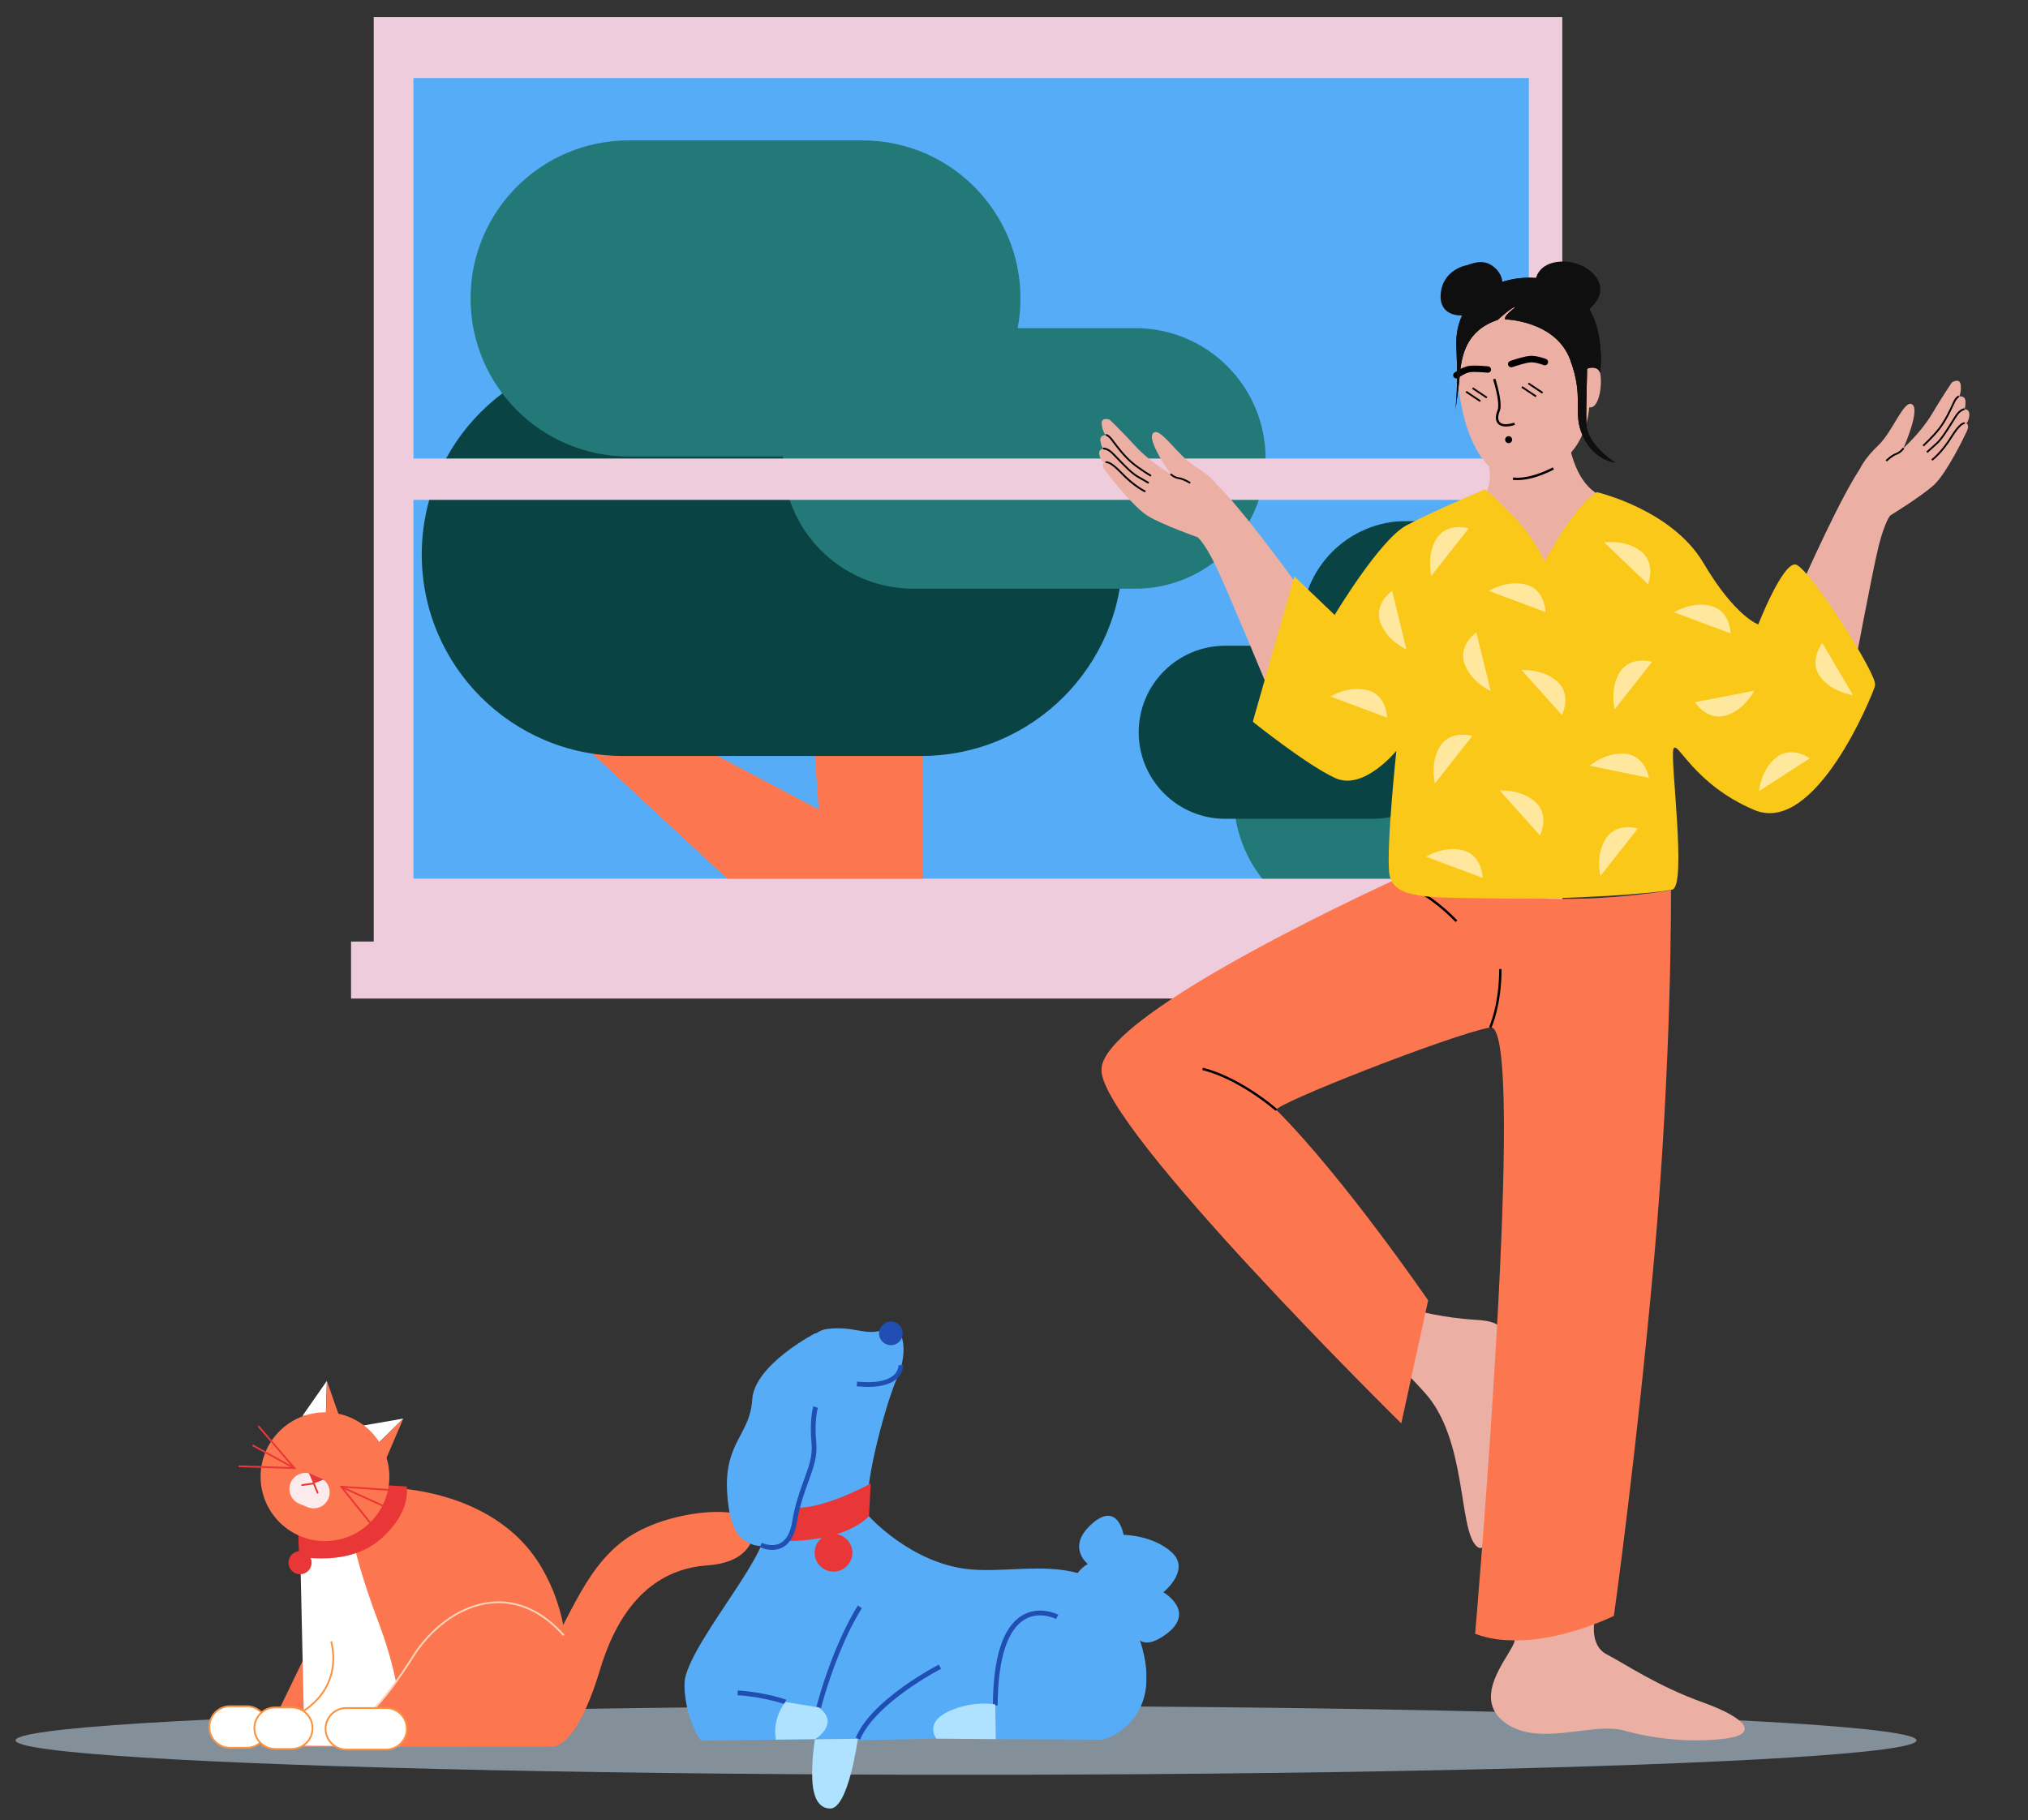 <svg viewBox="346.763 272.179 3418.087 3068.205" fill="none" xmlns="http://www.w3.org/2000/svg" xmlns:xlink="http://www.w3.org/1999/xlink" overflow="visible" width="3418.087px" height="3068.205px"><rect x="346.763" y="272.179" width="3418.087" height="3068.205" fill="#333333" stroke="none"/><g id="Master/Spot Illustration/Going for a Walk"><g id="Window"><g id="Window Frame"><path id="Fill 24" fill-rule="evenodd" clip-rule="evenodd" d="M2979.94 1884.89H976.673V301H2979.94V1884.89Z" fill="#EECCDC"/><path id="Fill 25" fill-rule="evenodd" clip-rule="evenodd" d="M2923.57 1753.38H1043.59V403.757H2923.57V1753.38Z" fill="#56ACF6"/><path id="Fill 26" fill-rule="evenodd" clip-rule="evenodd" d="M3026 1955.49H938.429V1859.39H3026V1955.49Z" fill="#EECCDC"/></g><g id="Outdoor"><g id="Group 32"><mask id="mask0_406_24023edd7777e-ae69-4cb9-bb5a-403b7006b8b7" style="mask-type:luminance" maskUnits="userSpaceOnUse" x="2426" y="1388" width="498" height="366" fill="#ffffff"><path id="Clip 31" fill-rule="evenodd" clip-rule="evenodd" d="M2923.57 1388.64H2426.1V1753.38H2923.57V1388.64Z" fill="#ffffff"/></mask><g mask="url(#mask0_406_24023edd7777e-ae69-4cb9-bb5a-403b7006b8b7)"><path id="Fill 30" fill-rule="evenodd" clip-rule="evenodd" d="M2985.22 1839.86H2651.71C2527.11 1839.86 2426.1 1738.85 2426.1 1614.25V1614.25C2426.1 1489.65 2527.11 1388.64 2651.71 1388.64H2985.22C3109.82 1388.64 3210.83 1489.65 3210.83 1614.25V1614.25C3210.83 1738.85 3109.82 1839.86 2985.22 1839.86" fill="#237978"/></g></g><g id="Group 35"><mask id="mask1_406_24023edd7777e-ae69-4cb9-bb5a-403b7006b8b7" style="mask-type:luminance" maskUnits="userSpaceOnUse" x="2540" y="1150" width="384" height="355" fill="#ffffff"><path id="Clip 34" fill-rule="evenodd" clip-rule="evenodd" d="M2923.57 1150.44H2540.42V1504.49H2923.57V1150.44Z" fill="#ffffff"/></mask><g mask="url(#mask1_406_24023edd7777e-ae69-4cb9-bb5a-403b7006b8b7)"><path id="Fill 33" fill-rule="evenodd" clip-rule="evenodd" d="M2979.14 1504.49H2717.45C2619.68 1504.49 2540.42 1425.23 2540.42 1327.46V1327.46C2540.42 1229.7 2619.68 1150.44 2717.45 1150.44H2979.14C3076.9 1150.44 3156.16 1229.7 3156.16 1327.46V1327.46C3156.16 1425.23 3076.9 1504.49 2979.14 1504.49" fill="#0A4343"/></g></g><path id="Fill 36" fill-rule="evenodd" clip-rule="evenodd" d="M2660.51 1652.49H2411.9C2331.33 1652.49 2266.01 1587.18 2266.01 1506.6V1506.6C2266.01 1426.03 2331.33 1360.71 2411.9 1360.71H2660.51C2741.09 1360.71 2806.41 1426.03 2806.41 1506.6V1506.6C2806.41 1587.18 2741.09 1652.49 2660.51 1652.49" fill="#0A4343"/><g id="Group 40"><mask id="mask2_406_24023edd7777e-ae69-4cb9-bb5a-403b7006b8b7" style="mask-type:luminance" maskUnits="userSpaceOnUse" x="1291" y="1492" width="612" height="262" fill="#ffffff"><path id="Clip 39" fill-rule="evenodd" clip-rule="evenodd" d="M1902.67 1492.56H1291.16V1753.38H1902.67V1492.56Z" fill="#ffffff"/></mask><g mask="url(#mask2_406_24023edd7777e-ae69-4cb9-bb5a-403b7006b8b7)"><path id="Fill 38" fill-rule="evenodd" clip-rule="evenodd" d="M1901.98 1532.03L1902.67 2456.08L1714.22 2454.39L1722.52 1892.65L1291.16 1492.56L1469.83 1500.87L1726.65 1636.74L1719.36 1534.63L1901.98 1532.03Z" fill="#FC7750"/></g></g><path id="Fill 41" fill-rule="evenodd" clip-rule="evenodd" d="M1397.21 1546.57H1899.21C2086.76 1546.57 2238.8 1394.53 2238.8 1206.98V1206.98C2238.8 1019.43 2086.76 867.39 1899.21 867.39H1397.21C1209.66 867.39 1057.62 1019.43 1057.62 1206.98V1206.98C1057.62 1394.53 1209.66 1546.57 1397.21 1546.57" fill="#0A4343"/><path id="Fill 43" fill-rule="evenodd" clip-rule="evenodd" d="M1406.37 1041.76H1800.27C1947.43 1041.76 2066.73 922.466 2066.73 775.305V775.304C2066.73 628.144 1947.43 508.846 1800.27 508.846H1406.37C1259.21 508.846 1139.91 628.144 1139.91 775.304V775.305C1139.91 922.466 1259.21 1041.76 1406.37 1041.76" fill="#237978"/><path id="Fill 45" fill-rule="evenodd" clip-rule="evenodd" d="M1885.97 1264.55H2260.18C2381.46 1264.55 2479.78 1166.23 2479.78 1044.95V1044.95C2479.78 923.665 2381.46 825.347 2260.18 825.347H1885.97C1764.69 825.347 1666.37 923.665 1666.37 1044.95V1044.95C1666.37 1166.23 1764.69 1264.55 1885.97 1264.55" fill="#237978"/><path id="Fill 48" fill-rule="evenodd" clip-rule="evenodd" d="M2938.74 1114.84H1025.58V1045.16H2938.74V1114.84Z" fill="#EECCDC"/></g></g><ellipse id="Floor" opacity="0.5" cx="1602" cy="58" rx="1602" ry="58" transform="matrix(-1 0 0 1 3577 3148)" fill="#D5ECFF"/><g id="Master/Character/Standing" transform="matrix(-1 0 0 1 4089 498) scale(1 1)"><g id="Master/Character/Standing"><g id="Lower Body/Standing" transform="translate(503 1151) scale(1 1)"><g id="Lower Body/Standing/Yoga Pose"><path id="Rectangle (Stroke)" fill-rule="evenodd" clip-rule="evenodd" d="M422 0L424 193H874V0H422ZM423.01 1L424.99 192H873V1H423.01Z" fill="#979797"/><g id="Group 109"><path id="Fill 96" fill-rule="evenodd" clip-rule="evenodd" d="M851.705 832.457C851.705 832.457 806.525 844.92 751.998 848.036C697.47 851.152 689.68 868.289 705.26 975.786C720.839 1083.28 719.281 1257.77 750.44 1229.73C781.598 1201.69 766.019 1050.57 837.684 971.112C909.348 891.658 900.001 921.259 900.001 921.259L851.705 832.457Z" fill="#ecafa3"/><path id="Fill 98" fill-rule="evenodd" clip-rule="evenodd" d="M551.039 1350.77C551.039 1350.77 561.898 1396.18 531.295 1411.97C500.692 1427.77 446.397 1465.28 369.395 1492.92C292.394 1520.56 275.612 1547.22 331.882 1554.13C388.152 1561.04 449.358 1555.11 502.667 1540.31C555.975 1525.5 649.758 1570.91 706.028 1524.51C762.298 1478.11 683.323 1404.07 686.284 1386.3C689.246 1368.54 551.039 1350.77 551.039 1350.77" fill="#ecafa3"/><g id="Group 102"><mask id="mask0_406_14651319788ac-01ef-43fa-b163-aa829a1ffa05" style="mask-type:luminance" maskUnits="userSpaceOnUse" x="422" y="99" width="961" height="1290" fill="#ffffff"><path id="Clip 101" fill-rule="evenodd" clip-rule="evenodd" d="M422.799 99.534H1382.91V1388.69H422.799V99.534Z" fill="#ffffff"/></mask><g mask="url(#mask0_406_14651319788ac-01ef-43fa-b163-aa829a1ffa05)"><path id="Fill 100" fill-rule="evenodd" clip-rule="evenodd" d="M422.819 123.78C422.819 123.78 421.02 407.85 451.197 743.569C481.374 1079.29 519.095 1347.11 519.095 1347.11C519.095 1347.11 654.891 1415.01 752.966 1377.29C752.966 1377.29 663.414 343.901 727.54 355.217C791.666 366.534 1096.02 486.231 1087.83 494.42C974.773 607.473 832.181 815.239 832.181 815.239L877.446 1022.71C877.446 1022.71 1382.91 524.786 1382.91 426.711C1382.91 328.635 873.409 99.534 873.409 99.534C873.409 99.534 694.789 167.746 422.819 123.78" fill="#FC7750"/></g></g><path id="Stroke 103" d="M1211.86 423.16L1212.83 427.041C1189.31 432.919 1164.72 444.156 1140.04 459.191C1126.85 467.231 1114.47 475.847 1103.27 484.462L1101.72 485.656C1098.93 487.823 1096.38 489.869 1094.07 491.764L1092.84 492.783C1091.92 493.55 1091.1 494.242 1090.39 494.851L1089.15 495.917L1086.5 492.922L1087.28 492.247L1088.1 491.54C1088.54 491.172 1089 490.777 1089.5 490.357L1090.28 489.707C1093.34 487.167 1096.87 484.337 1100.83 481.292C1112.14 472.593 1124.64 463.895 1137.96 455.776C1162.54 440.796 1187.08 429.524 1210.68 423.459L1211.86 423.16Z" fill="black"/><path id="Stroke 105" d="M890.706 106.019L891.347 109.967L890.864 110.057L890.307 110.171C890.108 110.213 889.895 110.259 889.67 110.31L889.322 110.39C887.6 110.79 885.576 111.336 883.269 112.051C876.645 114.102 869.096 117.089 860.762 121.187C837.166 132.789 812.142 150.784 786.766 176.533L785.849 177.467L782.99 174.669C808.998 148.095 834.711 129.538 858.997 117.597C867.521 113.406 875.264 110.343 882.086 108.23C884.485 107.487 886.602 106.915 888.417 106.494L889.182 106.321C889.572 106.235 889.903 106.167 890.174 106.115L890.706 106.019Z" fill="black"/><path id="Stroke 107" d="M712.465 256.723C712.465 283.567 715.645 307.66 720.941 328.636L721.449 330.612C723.067 336.798 724.773 342.297 726.482 347.08L726.752 347.829C727.442 349.729 728.081 351.372 728.653 352.752L729.085 353.771L729.354 354.375L725.726 356.06L725.517 355.595L725.199 354.858L724.959 354.284C724.364 352.85 723.703 351.151 722.992 349.194C720.968 343.619 718.948 337.078 717.063 329.615C711.784 308.708 708.581 284.779 708.468 258.176L708.465 256.723H712.465Z" fill="black"/></g></g></g><g id="Upper Body" transform="translate(376 277) scale(1 1)"><g id="Upper Body/Shrugg"><path id="Neck" fill-rule="evenodd" clip-rule="evenodd" d="M724.954 220C724.954 220 721.263 301.153 673.924 329.8C630.973 355.791 721.969 506.61 819.858 497.614C873.442 492.688 886 346.158 886 346.158C886 346.158 842.734 337.797 858.716 271.819L724.954 220Z" fill="#ecafa3"/><path id="Head" fill-rule="evenodd" clip-rule="evenodd" d="M803.337 302.516C739.877 294.841 694.078 253.116 687.665 183.898C669.216 186.835 664.865 138.765 670.003 123.323C675.146 107.859 691.933 116.901 691.933 116.901C691.933 116.901 693.327 113.235 694.303 109.226C722.025 -4.486 799.67 0.024 799.67 0.024C942.344 7.457 908.914 153.12 900.763 191.763C892.611 230.41 864.684 309.927 803.337 302.516Z" fill="#ecafa3"/><g id="Group 63"><path id="Fill 1" fill-rule="evenodd" clip-rule="evenodd" d="M1305.75 339.834C1305.75 339.834 1297.8 316.943 1352.75 282.834C1381.75 264.834 1411.26 215.343 1422.72 227.346C1434.18 239.349 1393.08 296.298 1393.08 296.298C1393.08 296.298 1427.87 276.034 1451.28 250.561C1474.7 225.087 1495.74 204.805 1495.74 204.805C1495.74 204.805 1511.3 198.898 1509.31 212.948C1507.32 226.997 1502.51 230.586 1502.51 230.586C1502.51 230.586 1513.56 230.335 1511.53 240.987C1509.5 251.64 1507.09 253.435 1507.09 253.435C1507.09 253.435 1515.18 254.245 1513.41 263.565C1511.63 272.887 1505.22 277.673 1505.22 277.673C1505.22 277.673 1510.91 280.278 1503.48 290.39C1496.06 300.502 1455.18 352.723 1431.1 367.274C1407.02 381.825 1347.75 402.834 1347.75 402.834C1347.75 402.834 1297.75 354.834 1305.75 339.834" fill="#ecafa3"/><path id="Fill 3" fill-rule="evenodd" clip-rule="evenodd" d="M1436.36 327.205L1435.14 324.464C1435.32 324.385 1453.16 316.279 1474.67 293.797C1489.55 278.234 1497.18 274.917 1500.96 274.875C1502.76 274.88 1503.6 275.557 1503.81 275.773L1501.69 277.894C1501.77 277.976 1501.82 278.004 1501.82 278.004C1501.77 277.976 1496.55 275.255 1476.83 295.871C1454.88 318.82 1437.11 326.873 1436.36 327.205" fill="black"/><path id="Fill 5" fill-rule="evenodd" clip-rule="evenodd" d="M1431.02 312.62L1429.48 310.048C1429.53 310.017 1434.65 306.948 1448.51 299.031C1457.95 293.634 1471.43 279.55 1481.27 269.266C1485.8 264.525 1489.72 260.432 1492.26 258.205C1500.7 250.823 1507.22 251.807 1507.5 251.854L1507.02 254.815C1506.96 254.812 1501.52 254.096 1494.24 260.463C1491.8 262.601 1487.92 266.65 1483.44 271.339C1473.47 281.756 1459.82 296.022 1450 301.637C1436.18 309.532 1431.07 312.59 1431.02 312.62" fill="black"/><path id="Fill 7" fill-rule="evenodd" clip-rule="evenodd" d="M1427 300.631L1425.5 298.035C1425.69 297.926 1444.55 286.963 1458.28 275.194C1471.07 264.226 1483.09 248.11 1489.54 239.453L1491.05 237.433C1497.32 229.074 1501.76 228.833 1502.25 228.833L1502.3 231.832C1502.27 231.834 1498.77 232.145 1493.45 239.234L1491.95 241.246C1485.42 249.997 1473.28 266.286 1460.23 277.472C1446.28 289.424 1427.19 300.521 1427 300.631" fill="black"/><path id="Fill 9" fill-rule="evenodd" clip-rule="evenodd" d="M1361.06 312.599L1359.45 310.068C1359.91 309.775 1370.83 302.875 1379.07 301.845C1386.44 300.923 1392.14 295.328 1392.19 295.272L1394.31 297.394C1394.05 297.654 1387.85 303.77 1379.44 304.822C1371.87 305.768 1361.16 312.531 1361.06 312.599" fill="black"/><path id="Fill 11" fill-rule="evenodd" clip-rule="evenodd" d="M1347.75 402.834C1347.75 402.834 1336.75 410.834 1317.75 449.834C1298.75 488.834 1229.75 655.834 1229.75 655.834L1180.56 482.224C1180.56 482.224 1277.16 347.867 1319.46 310.351C1361.75 272.834 1347.75 402.834 1347.75 402.834" fill="#ecafa3"/><g id="Group 15"><path id="Fill 13" fill-rule="evenodd" clip-rule="evenodd" d="M234.45 313.151C234.45 313.151 246.958 292.395 200.227 247.677C175.567 224.08 156.904 169.562 143.216 178.942C129.528 188.322 157.984 252.527 157.984 252.527C157.984 252.527 128.126 225.519 110.476 195.761C92.826 166.005 76.417 141.814 76.417 141.814C76.417 141.814 62.413 132.825 61.461 146.982C60.509 161.139 64.473 165.643 64.473 165.643C64.473 165.643 53.718 163.118 53.506 173.961C53.295 184.802 55.276 187.055 55.276 187.055C55.276 187.055 47.191 186.177 47.005 195.665C46.82 205.151 52.105 211.158 52.105 211.158C52.105 211.158 46.001 212.532 51.179 223.96C56.358 235.386 85.581 294.921 106.138 314.129C126.696 333.337 180.351 366.126 180.351 366.126C180.351 366.126 239.182 329.48 234.45 313.151" fill="#ecafa3"/></g><path id="Fill 16" fill-rule="evenodd" clip-rule="evenodd" d="M109.258 273.836C108.596 273.357 92.864 261.809 76.122 234.822C61.083 210.58 55.421 212.157 55.364 212.184C55.365 212.183 55.417 212.165 55.512 212.103L53.875 209.589C54.13 209.424 55.1 208.91 56.845 209.298C60.536 210.119 67.318 214.94 78.672 233.24C95.104 259.729 110.859 271.291 111.016 271.404L109.258 273.836Z" fill="black"/><path id="Fill 18" fill-rule="evenodd" clip-rule="evenodd" d="M117.492 260.667C117.449 260.627 113.085 256.581 101.195 246.004C92.742 238.483 82.331 221.707 74.73 209.458C71.308 203.943 68.353 199.182 66.403 196.584C60.608 188.867 55.132 188.424 55.078 188.422L55.206 185.424C55.483 185.437 62.07 185.817 68.802 194.783C70.832 197.486 73.82 202.301 77.279 207.876C84.784 219.969 95.061 236.531 103.189 243.762C115.11 254.367 119.49 258.429 119.533 258.468L117.492 260.667Z" fill="black"/><path id="Fill 20" fill-rule="evenodd" clip-rule="evenodd" d="M123.901 249.767C123.737 249.62 107.349 234.821 96.172 220.248C85.712 206.61 77.19 188.163 72.611 178.253L71.557 175.975C67.817 167.942 64.459 166.916 64.426 166.908L65.092 163.983C65.568 164.083 69.867 165.237 74.276 174.709L75.335 176.995C79.864 186.799 88.295 205.048 98.553 218.422C109.563 232.779 125.745 247.391 125.908 247.537L123.901 249.767Z" fill="black"/><path id="Fill 22" fill-rule="evenodd" clip-rule="evenodd" d="M185.956 275.089C185.865 275 176.786 266.172 169.576 263.685C161.56 260.92 156.756 253.655 156.555 253.348L159.067 251.708C159.111 251.775 163.533 258.427 170.554 260.849C178.404 263.558 187.664 272.563 188.054 272.944L185.956 275.089Z" fill="black"/><path id="Fill 24" fill-rule="evenodd" clip-rule="evenodd" d="M180.352 366.126C180.352 366.126 189.464 376.225 200.005 418.307C210.546 460.388 243.591 638.034 243.591 638.034L327.558 478.316C327.558 478.316 260.767 326.913 227.126 281.475C193.486 236.036 180.352 366.126 180.352 366.126" fill="#ecafa3"/><g id="Group 28"><mask id="mask0_406_3261422146873-bf72-47a1-8abd-25b4210d31ef" style="mask-type:luminance" maskUnits="userSpaceOnUse" x="205" y="322" width="1050" height="691" fill="#ffffff"><path id="Clip 27" fill-rule="evenodd" clip-rule="evenodd" d="M205.598 322.055H1254.75V1012.16H205.598V322.055Z" fill="#ffffff"/></mask><g mask="url(#mask0_406_3261422146873-bf72-47a1-8abd-25b4210d31ef)"><path id="Fill 26" fill-rule="evenodd" clip-rule="evenodd" d="M674.753 326.834C674.753 326.834 548.254 356.095 495.003 446.465C441.753 536.834 402.753 549.834 402.753 549.834C402.753 549.834 361.753 444.834 339.753 448.834C317.753 452.834 200.753 635.834 205.753 652.834C210.753 669.834 306.422 906.352 409.588 862.593C512.753 818.834 539.753 742.834 545.753 759.834C551.753 776.834 522.753 990.834 547.753 996.834C572.753 1002.83 714.967 1014.21 844.753 1011.83C953.753 1009.83 1019.75 1014.83 1024.75 968.834C1029.75 922.834 1012.75 762.834 1012.75 762.834C1012.75 762.834 1067.75 830.834 1115.75 808.834C1163.75 786.834 1254.75 713.834 1254.75 713.834L1184.75 468.834L1116.75 533.834C1116.75 533.834 1040.75 406.834 995.753 382.834C950.753 358.834 863.243 322.055 863.243 322.055C863.243 322.055 812.753 365.834 790.753 396.834C768.753 427.834 762.753 443.834 762.753 443.834C762.753 443.834 713.753 349.834 674.753 326.834" fill="#F9C818"/></g></g><g id="Pattern 1"><path id="Fill 29" fill-rule="evenodd" clip-rule="evenodd" d="M581.754 612.834L644.754 692.834C644.754 692.834 653.754 657.834 635.754 629.834C617.754 601.834 581.754 612.834 581.754 612.834" fill="#FFE89D"/><path id="Fill 31" fill-rule="evenodd" clip-rule="evenodd" d="M890.754 387.834L953.754 467.834C953.754 467.834 962.754 432.834 944.754 404.834C926.754 376.834 890.754 387.834 890.754 387.834" fill="#FFE89D"/><path id="Fill 33" fill-rule="evenodd" clip-rule="evenodd" d="M605.754 893.834L668.754 973.834C668.754 973.834 677.754 938.834 659.754 910.834C641.754 882.834 605.754 893.834 605.754 893.834" fill="#FFE89D"/><path id="Fill 35" fill-rule="evenodd" clip-rule="evenodd" d="M884.754 737.834L947.754 817.834C947.754 817.834 956.754 782.834 938.754 754.834C920.754 726.834 884.754 737.834 884.754 737.834" fill="#FFE89D"/><path id="Fill 37" fill-rule="evenodd" clip-rule="evenodd" d="M770.667 905.632L838.574 829.753C838.574 829.753 802.545 826.938 778.078 849.506C753.61 872.074 770.667 905.632 770.667 905.632" fill="#FFE89D"/><path id="Fill 39" fill-rule="evenodd" clip-rule="evenodd" d="M733.667 702.632L801.574 626.753C801.574 626.753 765.545 623.938 741.078 646.506C716.61 669.074 733.667 702.632 733.667 702.632" fill="#FFE89D"/><path id="Fill 41" fill-rule="evenodd" clip-rule="evenodd" d="M877.924 563.079L853.766 662C853.766 662 886.873 647.512 897.825 616.078C908.777 584.645 877.924 563.079 877.924 563.079" fill="#FFE89D"/><path id="Fill 43" fill-rule="evenodd" clip-rule="evenodd" d="M1019.92 493.079L995.766 592C995.766 592 1028.87 577.512 1039.82 546.078C1050.78 514.645 1019.92 493.079 1019.92 493.079" fill="#FFE89D"/><path id="Fill 45" fill-rule="evenodd" clip-rule="evenodd" d="M586.949 808.488L686.698 788.014C686.698 788.014 659.441 764.286 626.344 767.831C593.247 771.376 586.949 808.488 586.949 808.488" fill="#FFE89D"/><path id="Fill 47" fill-rule="evenodd" clip-rule="evenodd" d="M509.519 680.905L409.547 661.55C409.547 661.55 425.616 693.919 457.542 703.342C489.467 712.763 509.519 680.905 509.519 680.905" fill="#FFE89D"/><path id="Fill 49" fill-rule="evenodd" clip-rule="evenodd" d="M294.785 581.219L243.168 668.995C243.168 668.995 279.045 664.654 298.583 637.704C318.122 610.755 294.785 581.219 294.785 581.219" fill="#FFE89D"/><path id="Fill 51" fill-rule="evenodd" clip-rule="evenodd" d="M315.902 775.493L401.41 830.788C401.41 830.788 398.593 794.759 372.497 774.095C346.402 753.431 315.902 775.493 315.902 775.493" fill="#FFE89D"/><path id="Fill 53" fill-rule="evenodd" clip-rule="evenodd" d="M588.73 481.956L662.362 411.618C662.362 411.618 626.663 405.995 600.506 426.582C574.349 447.168 588.73 481.956 588.73 481.956" fill="#FFE89D"/><path id="Fill 55" fill-rule="evenodd" clip-rule="evenodd" d="M449.348 564.968L544.748 529.362C544.748 529.362 514.159 510.118 482.004 518.724C449.849 527.328 449.348 564.968 449.348 564.968" fill="#FFE89D"/><path id="Fill 57" fill-rule="evenodd" clip-rule="evenodd" d="M761.348 528.968L856.748 493.362C856.748 493.362 826.159 474.118 794.004 482.724C761.849 491.328 761.348 528.968 761.348 528.968" fill="#FFE89D"/><path id="Fill 59" fill-rule="evenodd" clip-rule="evenodd" d="M1028.35 706.968L1123.75 671.362C1123.75 671.362 1093.16 652.118 1061 660.724C1028.85 669.328 1028.35 706.968 1028.35 706.968" fill="#FFE89D"/><path id="Fill 61" fill-rule="evenodd" clip-rule="evenodd" d="M867.348 976.968L962.748 941.362C962.748 941.362 932.159 922.118 900.004 930.724C867.849 939.328 867.348 976.968 867.348 976.968" fill="#FFE89D"/></g></g></g></g><g id="Expression" transform="translate(1098 360) scale(1 1)"><g id="Expression/Surprised"><g id="Group 124"><path id="Stroke 114" d="M123.94 52.516L127.749 53.738L127.377 54.931C127.077 55.904 126.744 57.018 126.384 58.253C125.356 61.784 124.327 65.576 123.368 69.479C122.301 73.817 121.387 78.025 120.672 81.998L120.465 83.174C118.727 93.278 118.482 100.993 120.034 105.142L120.126 105.377C129.004 127.34 116.948 138.478 91.644 130.679L90.873 130.436L92.092 126.627C114.886 133.921 124.027 125.703 116.417 106.876C114.322 101.694 114.645 92.899 116.735 81.289C117.466 77.227 118.398 72.939 119.483 68.524C120.349 65.003 121.269 61.573 122.196 58.338L122.543 57.134C122.752 56.417 122.952 55.74 123.143 55.107L123.631 53.502L123.94 52.516Z" fill="black"/><path id="Stroke 122" d="M25.186 205.534L27.142 202.045L27.857 202.435L28.512 202.783C29.504 203.305 30.633 203.881 31.888 204.498L32.433 204.765C36.654 206.821 41.322 208.878 46.301 210.798C57.749 215.212 69.061 218.225 79.585 219.202C84.354 219.645 88.874 219.656 93.107 219.202L93.95 219.105L94.439 223.075C89.663 223.663 84.575 223.683 79.215 223.185C68.277 222.169 56.626 219.066 44.862 214.53C39.771 212.567 35 210.465 30.681 208.361L29.048 207.554C28.354 207.206 27.702 206.873 27.095 206.556L25.963 205.958L25.186 205.534Z" fill="black"/></g><g id="Group 31"><path id="Fill 11" fill-rule="evenodd" clip-rule="evenodd" d="M107.414 155.348C107.414 158.595 104.782 161.228 101.534 161.228C98.287 161.228 95.654 158.595 95.654 155.348C95.654 152.1 98.287 149.468 101.534 149.468C104.782 149.468 107.414 152.1 107.414 155.348" fill="black"/><path id="Fill 15" fill-rule="evenodd" clip-rule="evenodd" d="M44.262 76.457L68.262 60.457Z" fill="white"/><path id="Fill 17" fill-rule="evenodd" clip-rule="evenodd" d="M45.094 77.705L43.43 75.209L67.43 59.209L69.094 61.705L45.094 77.705Z" fill="black"/><path id="Fill 19" fill-rule="evenodd" clip-rule="evenodd" d="M55.262 82.457L79.262 66.457Z" fill="white"/><path id="Fill 21" fill-rule="evenodd" clip-rule="evenodd" d="M56.094 83.705L54.43 81.209L78.43 65.209L80.094 67.705L56.094 83.705Z" fill="black"/><path id="Fill 23" fill-rule="evenodd" clip-rule="evenodd" d="M138.262 84.457L162.262 68.457Z" fill="white"/><path id="Fill 25" fill-rule="evenodd" clip-rule="evenodd" d="M139.094 85.705L137.43 83.209L161.43 67.209L163.094 69.705L139.094 85.705Z" fill="black"/><path id="Fill 27" fill-rule="evenodd" clip-rule="evenodd" d="M149.262 90.457L173.262 74.457Z" fill="white"/><path id="Fill 29" fill-rule="evenodd" clip-rule="evenodd" d="M150.094 91.705L148.43 89.209L172.43 73.209L174.094 75.705L150.094 91.705Z" fill="black"/></g><path id="Stroke 116" d="M57.129 14.442C60.176 14.03 63.008 13.893 65.6 14.085C69.249 14.355 74.081 15.335 79.918 16.875C81.703 17.345 83.558 17.863 85.465 18.419C88.669 19.354 91.869 20.353 94.92 21.353L96.926 22.017L98.918 22.696C101.786 23.697 103.299 26.833 102.298 29.701C101.322 32.497 98.316 34.006 95.508 33.152L95.22 33.056L94.287 32.736C93.462 32.456 92.525 32.143 91.495 31.806C88.552 30.841 85.463 29.877 82.384 28.979C80.565 28.448 78.801 27.956 77.113 27.511L76.006 27.223C71.275 26.01 67.403 25.249 64.788 25.055C63.034 24.925 60.944 25.026 58.602 25.343C55.785 25.724 52.725 26.397 49.581 27.28C48.018 27.719 46.52 28.186 45.126 28.655L44.439 28.89C43.999 29.043 43.598 29.186 43.24 29.317L42.509 29.59C39.681 30.699 36.489 29.305 35.381 26.477C34.272 23.649 35.666 20.457 38.494 19.349L39.067 19.131C39.521 18.961 40.118 18.746 40.839 18.496C42.619 17.88 44.56 17.265 46.607 16.69C50.209 15.678 53.752 14.899 57.129 14.442Z" fill="black"/><path id="Stroke 118" d="M154.327 30.515L155.651 30.48C161.093 30.358 165.559 30.527 168.875 31.081C170.705 31.387 172.611 31.9 174.594 32.596C177.537 33.629 180.594 35.045 183.711 36.75C185.7 37.838 187.616 38.989 189.413 40.149L190.176 40.647C191.395 41.45 192.302 42.086 192.826 42.47C195.216 44.225 195.731 47.586 193.975 49.976C192.268 52.301 189.04 52.851 186.666 51.262L185.925 50.737L185.312 50.314C184.988 50.093 184.639 49.858 184.267 49.613C182.485 48.438 180.555 47.263 178.559 46.171C175.917 44.727 173.371 43.547 171.036 42.727C169.604 42.224 168.283 41.869 167.105 41.672C164.384 41.218 160.045 41.086 154.649 41.248C151.359 41.347 147.827 41.549 144.228 41.824L142.668 41.947C141.646 42.031 140.663 42.117 139.729 42.203L137.052 42.466C134.104 42.786 131.455 40.655 131.135 37.707C130.824 34.833 132.841 32.243 135.675 31.819L136.469 31.731L137.68 31.611L138.022 31.578C139.675 31.421 141.49 31.264 143.41 31.117C147.162 30.831 150.854 30.619 154.327 30.515Z" fill="black"/></g></g><g id="Hairstyle" transform="translate(607 33) scale(1 1)"><g id="Hairstyle/Double Bun"><g id="Group 13"><path id="Fill 1" fill-rule="evenodd" clip-rule="evenodd" d="M598.478 279.481C598.478 279.481 513.347 281.373 488.754 347.585C464.161 413.798 486.115 435.966 467.16 476.684C448.206 517.401 413.105 520.911 413.105 520.911C413.105 520.911 460.842 491.426 461.544 455.624C462.246 419.82 459.864 365.377 460.353 363.464C460.842 361.552 441.911 356.451 438.389 369.883C438.389 369.883 427.24 290.021 470.141 243.883C531.135 178.285 686.026 206.528 680.552 325.585C676.631 410.863 683.831 440.974 683.831 440.974C683.831 440.974 677.781 406.521 674.848 373.767C671.915 341.013 664.621 298.46 611.043 280.473C611.043 280.473 589.229 260.573 582.723 259.042C576.217 257.511 600.838 271.217 598.478 279.481" fill="black"/><path id="Stroke 3" fill-rule="evenodd" clip-rule="evenodd" d="M598.478 279.481C598.478 279.481 513.347 281.373 488.754 347.585C464.161 413.798 486.115 435.966 467.16 476.684C448.206 517.401 413.105 520.911 413.105 520.911C413.105 520.911 460.842 491.426 461.544 455.624C462.246 419.82 459.864 365.377 460.353 363.464C460.842 361.552 441.911 356.451 438.389 369.883C438.389 369.883 427.24 290.021 470.141 243.883C531.135 178.285 686.026 206.528 680.552 325.585C676.631 410.863 683.831 440.974 683.831 440.974C683.831 440.974 677.781 406.521 674.848 373.767C671.915 341.013 664.621 298.46 611.043 280.473C611.043 280.473 589.229 260.573 582.723 259.042C576.217 257.511 600.838 271.217 598.478 279.481Z" fill="#0f0f0f"/><path id="Stroke 7" fill-rule="evenodd" clip-rule="evenodd" d="M513.244 266.06C513.244 266.06 475.717 288.576 447.197 252.55C418.677 216.525 462.208 182 499.734 182C537.261 182 550.771 204.516 547.768 228.534C544.766 252.55 529.756 260.056 513.244 266.06Z" fill="#0f0f0f"/><path id="Stroke 11" fill-rule="evenodd" clip-rule="evenodd" d="M662.635 188.118C662.635 188.118 704.854 195.014 707.122 238.467C709.388 281.919 655.697 279.963 626.113 256.876C596.529 233.788 598.514 209.286 614.359 193.862C630.203 178.439 646.249 182.277 662.635 188.118Z" fill="#0f0f0f"/></g></g></g><g id="Accessories" transform="translate(1051 393) scale(234 78)"><g id="Accessories/None" stroke="none" stroke-width="1" fill="none" fill-rule="evenodd" fill-opacity="0"/></g><g id="Facial Hair" transform="translate(1061 394) scale(212 211)"><g id="Facial Hair/None" stroke="none" stroke-width="1" fill="none" fill-rule="evenodd" fill-opacity="0"/></g></g></g><g id="Pet" transform="translate(244 2231) scale(1 1)"><g id="Pet/Cat 1"><g id="Animal"><path id="Fill 1" fill-rule="evenodd" clip-rule="evenodd" d="M737.5 548.5C737.5 548.5 931.5 540.5 1015.5 683.5C1099.5 826.5 1035.5 985.5 1035.5 985.5L542.5 986.5L648.5 767.5L649.5 562.5L737.5 548.5Z" fill="#FC7750"/><path id="Fill 3" fill-rule="evenodd" clip-rule="evenodd" d="M608 621L616 984L776 985C776 985 793 914 740 774C687 634 689 577 689 577L608 621Z" fill="white"/><path id="Fill 5" fill-rule="evenodd" clip-rule="evenodd" d="M1036 985C1036 985 1074 989 1114 856C1154 723 1227.58 684.905 1295 680C1339.63 676.753 1368.76 659.297 1375 621C1382.31 576.193 1247 581 1169 628C1091 675 1065.29 767.117 1015 847C964.716 926.883 1036 985 1036 985" fill="#FC7750"/><path id="Fill 7" fill-rule="evenodd" clip-rule="evenodd" d="M518.501 987.5H490.5C471.171 987.5 455.5 971.83 455.5 952.5C455.5 933.17 471.171 917.5 490.5 917.5H518.501C537.83 917.5 553.5 933.17 553.5 952.5C553.5 971.83 537.83 987.5 518.501 987.5" fill="white"/><path id="Fill 9" fill-rule="evenodd" clip-rule="evenodd" d="M490.5 919C472.028 919 457 934.028 457 952.5C457 970.972 472.028 986 490.5 986H518.501C536.973 986 552 970.972 552 952.5C552 934.028 536.973 919 518.501 919H490.5ZM518.501 989H490.5C470.374 989 454 972.626 454 952.5C454 932.374 470.374 916 490.5 916H518.501C538.627 916 555 932.374 555 952.5C555 972.626 538.627 989 518.501 989V989Z" fill="#FA933F"/><path id="Fill 11" fill-rule="evenodd" clip-rule="evenodd" d="M603.607 933.371L602.391 930.629C602.586 930.542 622.111 921.734 638.815 902.307C654.17 884.447 670.229 853.649 659.54 808.344L662.46 807.655C673.453 854.245 656.863 885.956 641.011 904.354C623.863 924.256 604.426 933.008 603.607 933.371" fill="#FA933F"/><path id="Fill 13" fill-rule="evenodd" clip-rule="evenodd" d="M594.501 989.5H566.5C547.171 989.5 531.5 973.83 531.5 954.5C531.5 935.17 547.171 919.5 566.5 919.5H594.501C613.83 919.5 629.5 935.17 629.5 954.5C629.5 973.83 613.83 989.5 594.501 989.5" fill="white"/><path id="Fill 15" fill-rule="evenodd" clip-rule="evenodd" d="M566.5 921C548.028 921 533 936.028 533 954.5C533 972.972 548.028 988 566.5 988H594.501C612.973 988 628 972.972 628 954.5C628 936.028 612.973 921 594.501 921H566.5ZM594.501 991H566.5C546.374 991 530 974.626 530 954.5C530 934.374 546.374 918 566.5 918H594.501C614.627 918 631 934.374 631 954.5C631 974.626 614.627 991 594.501 991V991Z" fill="#FA933F"/><path id="Fill 17" fill-rule="evenodd" clip-rule="evenodd" d="M804.499 965.5L731.762 925.57C731.762 925.57 767.173 883.821 769.836 877.161C772.499 870.5 782.499 880.5 782.499 880.5L804.499 965.5Z" fill="#FC7750"/><path id="Fill 19" fill-rule="evenodd" clip-rule="evenodd" d="M727.856 928.231L726.143 925.768L727 927L726.141 925.77C726.37 925.609 749.605 908.818 798.732 831.197C824.298 790.803 873.013 745.924 933.064 741.111C976.807 737.6 1018.67 756.931 1054.12 797.006L1051.88 798.993C1017.07 759.654 976.063 740.675 933.304 744.101C874.354 748.826 826.446 793.02 801.267 832.802C751.675 911.157 728.805 927.571 727.856 928.231" fill="#FDD4B8"/><path id="Fill 21" fill-rule="evenodd" clip-rule="evenodd" d="M753.501 990.5H686.5C667.171 990.5 651.5 974.83 651.5 955.5C651.5 936.17 667.171 920.5 686.5 920.5H753.501C772.83 920.5 788.5 936.17 788.5 955.5C788.5 974.83 772.83 990.5 753.501 990.5" fill="white"/><path id="Fill 23" fill-rule="evenodd" clip-rule="evenodd" d="M686.5 922C668.028 922 653 937.028 653 955.5C653 973.972 668.028 989 686.5 989H753.501C771.973 989 787 973.972 787 955.5C787 937.028 771.973 922 753.501 922H686.5ZM753.501 992H686.5C666.374 992 650 975.626 650 955.5C650 935.374 666.374 919 686.5 919H753.501C773.627 919 790 935.374 790 955.5C790 975.626 773.627 992 753.501 992V992Z" fill="#FA933F"/><path id="Fill 25" fill-rule="evenodd" clip-rule="evenodd" d="M607 665C607 665 690 683 744 636C798 589 788 547 788 547L745.5 544.5L605.5 627.5L606.5 653.5L607 665Z" fill="#E93737"/><path id="Fill 27" fill-rule="evenodd" clip-rule="evenodd" d="M628 675.5C628 686.27 619.271 695 608.5 695C597.73 695 589 686.27 589 675.5C589 664.73 597.73 656 608.5 656C619.271 656 628 664.73 628 675.5" fill="#E93737"/><path id="Fill 29" fill-rule="evenodd" clip-rule="evenodd" d="M612.645 427.845L653.689 369L651.858 428.907L612.645 427.845Z" fill="white"/><path id="Fill 31" fill-rule="evenodd" clip-rule="evenodd" d="M677.998 438.465L653.687 369L652.148 429L677.998 438.465Z" fill="#FC7750"/><path id="Fill 33" fill-rule="evenodd" clip-rule="evenodd" d="M710.281 445.058L782.499 432.547L739.792 474.603L710.281 445.058Z" fill="white"/><path id="Fill 35" fill-rule="evenodd" clip-rule="evenodd" d="M753.365 500.711L782.499 432.546L739.953 474.885L753.365 500.711Z" fill="#FC7750"/><path id="Fill 37" fill-rule="evenodd" clip-rule="evenodd" d="M759 530.5C759 590.423 710.424 639 650.5 639C590.577 639 542 590.423 542 530.5C542 470.577 590.577 422 650.5 422C710.424 422 759 470.577 759 530.5" fill="#FC7750"/><path id="Fill 39" fill-rule="evenodd" clip-rule="evenodd" d="M602.36 517.608L504.953 514.499L505.048 511.501L595.641 514.392L536.863 445.978L539.138 444.023L602.36 517.608Z" fill="#E93737"/><path id="Fill 41" fill-rule="evenodd" clip-rule="evenodd" d="M598.777 517.815L527.777 478.815L529.22 476.186L600.22 515.186L598.777 517.815Z" fill="#E93737"/><path id="Fill 43" fill-rule="evenodd" clip-rule="evenodd" d="M735.598 621.839L674.707 545.746L771.506 552.224L771.305 555.217L681.309 549.195L737.94 619.964L735.598 621.839Z" fill="#E93737"/><path id="Fill 45" fill-rule="evenodd" clip-rule="evenodd" d="M750.473 582.175L676.691 548.736L677.929 546.003L751.711 579.443L750.473 582.175Z" fill="#E93737"/><path id="Fill 47" fill-rule="evenodd" clip-rule="evenodd" d="M621.133 581.819L607.268 576.095C593.485 570.406 586.923 554.62 592.612 540.836C598.303 527.052 614.089 520.491 627.872 526.181L641.737 531.904C655.521 537.594 662.082 553.381 656.393 567.164C650.702 580.948 634.916 587.509 621.133 581.819" fill="#FCEBEC"/><path id="Fill 49" fill-rule="evenodd" clip-rule="evenodd" d="M623.066 523.952L630.922 542.175L648.805 535.129L623.066 523.952Z" fill="#E93737"/><path id="Fill 51" fill-rule="evenodd" clip-rule="evenodd" d="M638.09 559.074C637.501 559.074 636.944 558.726 636.704 558.149L630.637 543.55L612.257 546.145C611.437 546.26 610.677 545.69 610.562 544.869C610.446 544.049 611.017 543.29 611.837 543.174L632.516 540.255L639.474 556.998C639.792 557.763 639.43 558.641 638.664 558.959C638.477 559.037 638.281 559.074 638.09 559.074" fill="#E93737"/></g></g></g><g id="Pet" transform="matrix(-1 0 0 1 2696 2231) scale(1 1)"><g id="Pet/Dog 1"><g id="Animal"><path id="Fill 1" fill-rule="evenodd" clip-rule="evenodd" d="M440.91 783.754C440.91 783.754 434.258 833.864 383.369 795.698C332.48 757.531 388.458 725.302 388.458 725.302C388.458 725.302 341.809 687.983 374.039 658.298C406.268 628.613 455.461 628.613 455.461 628.613C455.461 628.613 464.791 570.94 508.893 609.954C552.997 648.969 515.679 677.806 515.679 677.806C515.679 677.806 527.056 682.54 536.21 697.984C545.364 713.428 440.91 783.754 440.91 783.754" fill="#56ACF6"/><g id="Group 5"><mask id="mask0_406_32042e1ca58be-028a-4671-b89f-2fa7fd85deac" style="mask-type:luminance" maskUnits="userSpaceOnUse" x="416" y="279" width="780" height="697" fill="#ffffff"><path id="Clip 4" fill-rule="evenodd" clip-rule="evenodd" d="M416.738 279.461H1195.92V975.503H416.738V279.461Z" fill="#ffffff"/></mask><g mask="url(#mask0_406_32042e1ca58be-028a-4671-b89f-2fa7fd85deac)"><path id="Fill 3" fill-rule="evenodd" clip-rule="evenodd" d="M884.623 597.231C884.623 597.231 815.075 675.26 718.387 686.286C621.698 697.312 489.388 643.031 432.562 793.152C375.736 943.274 490.236 973.807 490.236 973.807L670.042 972.959L766.73 946.666L822.708 890.689C822.708 890.689 876.989 913.589 903.282 972.111L1167.9 975.503C1167.9 975.503 1193.35 941.577 1195.89 883.055C1198.43 824.534 1054.25 666.779 1059.34 617.586C1064.43 568.394 1060.19 492.061 1044.07 443.717C1027.96 395.373 1003.36 288.507 956.715 281.722C910.067 274.936 888.863 295.292 857.482 281.722C826.101 268.151 816.771 318.192 837.127 363.991C857.482 409.791 898.193 560.761 884.623 597.231" fill="#56ACF6"/></g></g><path id="Fill 6" fill-rule="evenodd" clip-rule="evenodd" d="M881.672 541.93C881.672 541.93 972.828 592.991 1022.02 581.117L1027.11 638.791C1027.11 638.791 931.269 643.032 884.621 597.232L881.672 541.93Z" fill="#E93737"/><path id="Fill 8" fill-rule="evenodd" clip-rule="evenodd" d="M976.22 658.722C976.22 676.288 961.98 690.527 944.414 690.527C926.849 690.527 912.609 676.288 912.609 658.722C912.609 641.156 926.849 626.917 944.414 626.917C961.98 626.917 976.22 641.156 976.22 658.722" fill="#E93737"/><path id="Fill 10" fill-rule="evenodd" clip-rule="evenodd" d="M982.159 296.989C982.159 296.989 1069.52 394.526 1083.94 452.199C1098.35 509.873 1128.3 640.311 1073.47 646.76C1018.63 653.209 1022.87 658.298 1004.21 572.636C985.552 486.973 957.563 419.122 968.589 389.437C979.615 359.752 953.465 290.815 982.159 296.989" fill="#56ACF6"/><path id="Fill 12" fill-rule="evenodd" clip-rule="evenodd" d="M867.66 288.931C867.66 299.939 858.736 308.862 847.728 308.862C836.721 308.862 827.797 299.939 827.797 288.931C827.797 277.923 836.721 269 847.728 269C858.736 269 867.66 277.923 867.66 288.931" fill="#204EB2"/><path id="Fill 14" fill-rule="evenodd" clip-rule="evenodd" d="M770.971 972.111L913.519 975.051L894.8 883.056L770.971 883.904C770.971 883.904 746.374 955.996 770.971 972.111" fill="#56ACF6"/><path id="Fill 16" fill-rule="evenodd" clip-rule="evenodd" d="M886.236 379.158C863.262 379.158 846.558 374.17 836.446 364.259C826.09 354.109 826.867 342.58 826.906 342.094L834.881 342.721L830.893 342.408L834.883 342.688C834.862 343.033 834.453 351.232 842.216 358.712C849.794 366.012 866.762 373.93 904.584 370.189L905.371 378.15C898.575 378.822 892.195 379.158 886.236 379.158" fill="#204EB2"/><path id="Fill 18" fill-rule="evenodd" clip-rule="evenodd" d="M667.739 916.15C667.419 839.131 651.823 789.101 622.638 771.468C597.296 756.156 569.549 770.261 569.269 770.405L565.559 763.318C566.848 762.642 597.444 746.968 626.687 764.567C658.897 783.952 675.401 834.941 675.739 916.117L667.739 916.15Z" fill="#204EB2"/><path id="Fill 20" fill-rule="evenodd" clip-rule="evenodd" d="M965.576 920.579C949.915 863.152 931.987 820.413 919.706 794.671C906.399 766.779 896.671 752.281 896.574 752.138L903.201 747.657C903.605 748.255 913.277 762.649 926.821 791.005C939.273 817.077 957.444 860.355 973.295 918.474L965.576 920.579Z" fill="#204EB2"/><path id="Fill 22" fill-rule="evenodd" clip-rule="evenodd" d="M1026.73 913.974L1024.1 906.42C1025.61 905.893 1061.6 893.484 1105.76 890.937L1106.22 898.924C1063.23 901.404 1027.09 913.849 1026.73 913.974" fill="#204EB2"/><path id="Fill 24" fill-rule="evenodd" clip-rule="evenodd" d="M899.594 973.663C873.323 911.27 764.309 854.949 763.211 854.387L766.854 847.265C767.134 847.408 795.253 861.862 826.304 884.041C868.281 914.025 895.419 943.133 906.967 970.559L899.594 973.663Z" fill="#204EB2"/><g id="Group 28"><mask id="mask1_406_32042e1ca58be-028a-4671-b89f-2fa7fd85deac" style="mask-type:luminance" maskUnits="userSpaceOnUse" x="903" y="972" width="78" height="119" fill="#ffffff"><path id="Clip 27" fill-rule="evenodd" clip-rule="evenodd" d="M903.281 972.111H980.618V1090.02H903.281V972.111Z" fill="#ffffff"/></mask><g mask="url(#mask1_406_32042e1ca58be-028a-4671-b89f-2fa7fd85deac)"><path id="Fill 26" fill-rule="evenodd" clip-rule="evenodd" d="M903.281 972.111C903.281 972.111 919.395 1091.7 950.777 1090C982.158 1088.31 985.519 1040.37 975.781 973.162L903.281 972.111Z" fill="#AEE2FF"/></g></g><path id="Fill 29" fill-rule="evenodd" clip-rule="evenodd" d="M1025.41 910.196C1025.41 910.196 1048.09 936.51 1041.53 973.807L975.374 972.959C975.374 972.959 932.119 946.666 969.437 919.526L1025.41 910.196Z" fill="#AEE2FF"/><path id="Fill 31" fill-rule="evenodd" clip-rule="evenodd" d="M670.891 972.959L770.972 972.111C770.972 972.111 792.175 945.818 750.617 926.311C709.057 906.804 671.739 914.437 671.739 914.437L670.891 972.959Z" fill="#AEE2FF"/><path id="Fill 33" fill-rule="evenodd" clip-rule="evenodd" d="M975.306 288.771C975.306 288.771 1078 341.941 1081.39 400.463C1084.79 458.984 1128.04 472.555 1123.8 554.825C1119.56 637.095 1091.43 644.097 1066.9 645.685C1042.38 647.272 1041.53 509.025 1041.53 509.025C1041.53 509.025 926.045 297.516 975.306 288.771" fill="#56ACF6"/><path id="Fill 35" fill-rule="evenodd" clip-rule="evenodd" d="M1047.79 653.846C1042.37 653.846 1036.45 652.837 1030.7 649.883C1017.89 643.298 1009.61 628.994 1006.1 607.371C1001.6 579.644 993.773 558.19 986.87 539.261C978.465 516.213 971.205 496.308 973.429 473.68C977.204 435.264 970.78 414.608 970.715 414.404L978.334 411.965C978.621 412.863 985.326 434.417 981.39 474.462C979.345 495.277 985.982 513.478 994.386 536.52C1001.41 555.782 1009.37 577.614 1014 606.089C1017.08 625.067 1023.93 637.407 1034.36 642.767C1048.58 650.072 1065.03 642.074 1065.19 641.992L1068.75 649.159C1068.19 649.434 1059.11 653.846 1047.79 653.846" fill="#204EB2"/></g></g></g></g></svg>
